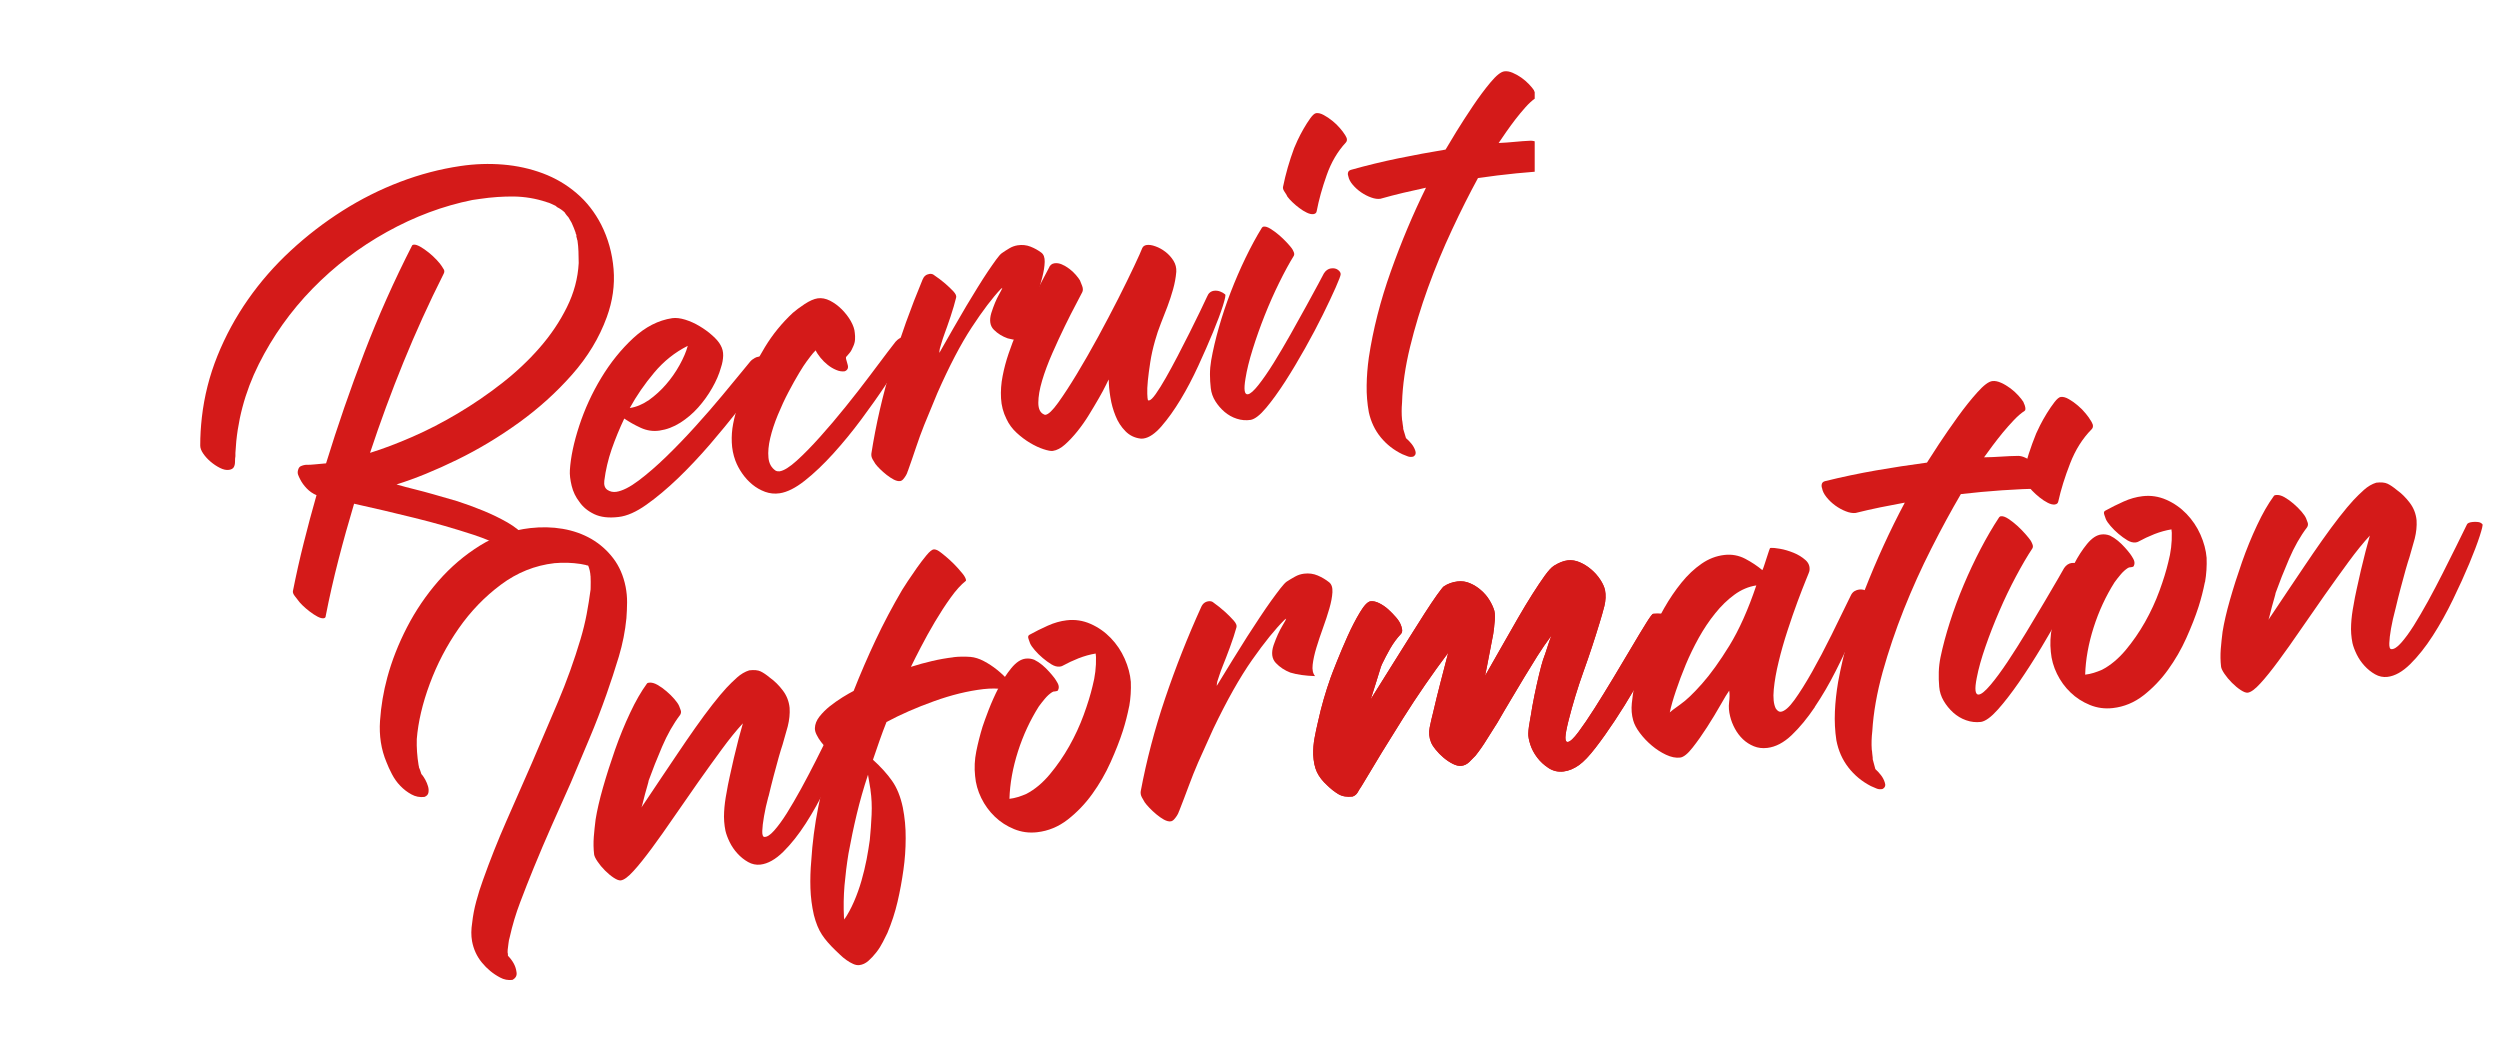 <svg width="562" height="234" viewBox="0 0 562 234" fill="none" xmlns="http://www.w3.org/2000/svg">
<path d="M132.744 129.501C132.7 128.684 132.529 127.904 132.232 127.162C132.109 127.116 132.013 127.086 131.943 127.098C131.874 127.095 131.819 127.094 131.751 127.023L130.511 126.778C128.593 126.485 126.64 126.426 124.638 126.6C120.256 127.105 116.242 128.713 112.597 131.439C108.952 134.151 105.789 137.432 103.108 141.28C100.427 145.128 98.264 149.269 96.619 153.701C94.974 158.134 94.003 162.283 93.693 166.134C93.635 168.055 93.77 170.01 94.098 172.012C94.162 172.194 94.185 172.347 94.181 172.485C94.246 172.611 94.285 172.709 94.31 172.807C94.334 172.905 94.387 173.003 94.439 173.129L94.705 173.953C94.77 174.08 94.864 174.193 94.985 174.308C95.172 174.549 95.384 174.887 95.633 175.337C95.87 175.787 96.077 176.264 96.215 176.752C96.366 177.241 96.393 177.726 96.31 178.18C96.227 178.634 95.926 178.957 95.408 179.149C94.378 179.27 93.399 179.088 92.486 178.577C91.572 178.079 90.745 177.445 89.993 176.661C89.239 175.891 88.615 175.001 88.104 174.017C87.593 173.019 87.176 172.135 86.881 171.338C85.678 168.479 85.203 165.38 85.429 162.038C85.655 158.697 86.21 155.449 87.068 152.279C88.082 148.532 89.555 144.772 91.499 140.999C93.442 137.239 95.792 133.782 98.55 130.614C101.307 127.46 104.423 124.8 107.885 122.65C111.347 120.499 115.115 119.188 119.178 118.716C121.696 118.432 124.121 118.477 126.493 118.881C128.852 119.284 130.992 120.041 132.927 121.15C134.848 122.274 136.496 123.721 137.856 125.505C139.216 127.289 140.15 129.434 140.643 131.926C140.858 133.053 140.976 134.205 140.968 135.38C140.961 136.556 140.91 137.758 140.818 138.987C140.536 141.884 139.964 144.758 139.116 147.596C138.254 150.434 137.337 153.256 136.352 156.049C135.154 159.444 133.875 162.781 132.487 166.059L128.335 175.909C126.893 179.131 125.465 182.353 124.052 185.534C122.638 188.728 121.28 191.925 119.963 195.136C118.93 197.678 117.91 200.235 116.945 202.807C115.966 205.378 115.18 207.997 114.587 210.677C114.448 211.143 114.351 211.596 114.309 212.052C114.268 212.507 114.198 212.989 114.127 213.513L114.109 214.093C114.173 214.275 114.193 214.525 114.183 214.856C115.299 215.997 115.942 217.206 116.099 218.456C116.268 219.264 115.959 219.877 115.184 220.282C114.224 220.392 113.286 220.225 112.414 219.742C110.831 218.906 109.478 217.786 108.328 216.381C107.178 214.977 106.45 213.378 106.116 211.569C105.891 210.317 105.904 208.948 106.144 207.447C106.317 205.834 106.629 204.225 107.066 202.605C107.503 200.986 107.994 199.424 108.553 197.891C110.159 193.374 111.915 188.944 113.82 184.616C115.712 180.287 117.631 175.932 119.552 171.563C121.549 166.933 123.519 162.316 125.459 157.726C127.4 153.136 129.08 148.455 130.5 143.697C131.07 141.778 131.529 139.91 131.875 138.094C132.221 136.265 132.513 134.42 132.763 132.546L132.775 132.159C132.802 131.26 132.801 130.375 132.758 129.488L132.744 129.501Z" fill="#D41A19"/>
<path d="M172.744 179.034C172.306 180.681 171.97 182.165 171.749 183.5C171.515 184.835 171.385 185.938 171.359 186.795C171.333 187.652 171.485 188.113 171.804 188.137C172.384 188.196 173.119 187.734 174.009 186.737C174.898 185.74 175.853 184.441 176.872 182.825C177.877 181.209 178.944 179.387 180.074 177.332C181.189 175.291 182.277 173.221 183.339 171.122C184.4 169.023 185.404 167.006 186.363 165.084C187.323 163.149 188.136 161.485 188.83 160.068C188.963 159.795 189.384 159.614 190.094 159.538C190.483 159.495 190.885 159.493 191.3 159.547C191.714 159.601 192.042 159.763 192.297 160.048C192.418 160.162 192.225 161.042 191.69 162.7C191.154 164.357 190.371 166.423 189.34 168.896C188.309 171.369 187.076 174.071 185.672 176.975C184.267 179.88 182.757 182.588 181.143 185.098C179.528 187.609 177.842 189.73 176.084 191.476C174.326 193.207 172.62 194.166 170.936 194.364C169.976 194.473 169.04 194.279 168.167 193.782C167.281 193.285 166.483 192.639 165.771 191.856C165.06 191.074 164.476 190.226 164.019 189.285C163.562 188.345 163.255 187.505 163.083 186.767C162.805 185.403 162.695 183.988 162.78 182.552C162.851 181.115 163.048 179.641 163.344 178.128C163.498 177.15 163.727 175.981 164.032 174.607C164.323 173.232 164.643 171.831 164.978 170.388C165.312 168.945 165.66 167.531 166.02 166.158C166.381 164.772 166.708 163.592 167.001 162.605C165.539 164.179 163.941 166.151 162.206 168.52C160.471 170.888 158.691 173.353 156.88 175.927C155.07 178.501 153.273 181.075 151.489 183.678C149.705 186.28 148.054 188.624 146.508 190.708C144.961 192.792 143.606 194.508 142.402 195.813C141.212 197.133 140.262 197.824 139.552 197.913C139.163 197.957 138.642 197.761 137.976 197.326C137.309 196.891 136.66 196.346 136.001 195.689C135.341 195.033 134.793 194.366 134.329 193.674C133.864 192.996 133.617 192.463 133.559 192.088C133.404 190.769 133.389 189.44 133.484 188.129C133.593 186.804 133.729 185.507 133.893 184.212C134.217 182.202 134.761 179.811 135.552 177.04C136.342 174.269 137.245 171.447 138.262 168.544C139.278 165.656 140.401 162.895 141.645 160.262C142.875 157.629 144.133 155.454 145.406 153.707C145.479 153.571 145.634 153.493 145.899 153.459C146.483 153.394 147.116 153.565 147.811 153.96C148.506 154.354 149.184 154.845 149.833 155.404C150.495 155.964 151.088 156.549 151.61 157.16C152.132 157.77 152.491 158.279 152.672 158.713C152.788 159.021 152.903 159.343 153.031 159.679C153.146 160.014 153.108 160.359 152.903 160.699C151.359 162.728 150.011 165.122 148.833 167.867C147.654 170.626 146.649 173.155 145.816 175.482C145.813 175.607 145.718 175.977 145.548 176.567C145.364 177.156 145.192 177.801 145.004 178.501C144.817 179.187 144.659 179.833 144.516 180.423C144.374 181.014 144.266 181.384 144.192 181.521C144.395 181.236 144.874 180.517 145.658 179.337C146.428 178.171 147.387 176.733 148.533 175.038C149.68 173.344 150.914 171.499 152.264 169.492C153.614 167.486 154.948 165.534 156.295 163.624C157.642 161.713 158.928 159.968 160.154 158.4C161.394 156.818 162.444 155.563 163.304 154.635C164.035 153.854 164.821 153.076 165.69 152.3C166.545 151.537 167.462 150.997 168.428 150.694C169.527 150.561 170.37 150.642 170.972 150.923C171.573 151.204 172.28 151.682 173.091 152.357C174.164 153.123 175.119 154.078 175.986 155.225C176.852 156.372 177.354 157.66 177.504 159.117C177.589 160.448 177.45 161.827 177.087 163.283L175.908 167.439C175.696 168.041 175.418 168.974 175.047 170.263C174.689 171.553 174.314 172.953 173.908 174.462C173.516 175.972 173.122 177.524 172.756 179.09L172.744 179.034Z" fill="#D41A19"/>
<path d="M214.309 147.735C214.949 147.658 215.602 147.622 216.24 147.614C216.878 147.605 217.529 147.625 218.165 147.672C219.119 147.756 220.122 148.063 221.173 148.62C222.21 149.163 223.202 149.816 224.15 150.578C225.084 151.325 225.933 152.14 226.683 153.006C227.433 153.873 228.018 154.707 228.438 155.48C228.556 155.719 228.633 155.915 228.656 156.082C228.679 156.235 228.536 156.369 228.214 156.47C227.898 156.377 227.488 156.171 226.985 155.851L226.143 155.273C226.02 155.227 225.938 155.17 225.912 155.113C225.886 155.057 225.805 155 225.681 154.954C224.274 154.732 222.735 154.727 221.066 154.912C217.588 155.319 213.887 156.217 209.962 157.634C206.038 159.038 202.469 160.604 199.284 162.307C198.729 163.715 198.201 165.11 197.716 166.507C197.23 167.903 196.729 169.327 196.242 170.792C197.996 172.381 199.418 173.946 200.522 175.515C201.625 177.07 202.438 179.073 202.948 181.496C203.393 183.736 203.614 186.054 203.597 188.446C203.594 190.84 203.426 193.201 203.092 195.542C202.756 197.94 202.324 200.334 201.766 202.724C201.209 205.115 200.445 207.444 199.489 209.725L198.471 211.756C198.058 212.574 197.578 213.348 197.001 214.077C196.438 214.807 195.836 215.453 195.21 216.002C194.583 216.55 193.922 216.862 193.213 216.951C192.767 217.007 192.285 216.923 191.779 216.687C191.272 216.464 190.768 216.172 190.266 215.811C189.764 215.45 189.304 215.076 188.9 214.677C188.496 214.277 188.132 213.934 187.822 213.648C186.515 212.391 185.483 211.212 184.755 210.083C184.013 208.954 183.419 207.497 182.96 205.698C182.507 203.706 182.249 201.693 182.185 199.671C182.122 197.635 182.184 195.589 182.371 193.534C182.618 189.487 183.141 185.463 183.942 181.448C184.742 177.432 185.737 173.408 186.954 169.378C186.644 169.092 186.267 168.72 185.837 168.265C185.407 167.809 184.978 167.312 184.578 166.788C184.178 166.264 183.834 165.728 183.573 165.18C183.298 164.633 183.174 164.145 183.188 163.688C183.215 162.79 183.56 161.929 184.224 161.077C184.887 160.239 185.673 159.461 186.554 158.754C187.448 158.048 188.397 157.385 189.401 156.751C190.418 156.131 191.25 155.645 191.898 155.318C193.429 151.449 195.083 147.611 196.861 143.847C198.638 140.068 200.623 136.337 202.786 132.639C202.99 132.3 203.412 131.648 204.052 130.671C204.691 129.708 205.373 128.705 206.111 127.662C206.85 126.619 207.571 125.673 208.262 124.836C208.967 123.985 209.507 123.545 209.897 123.501C210.286 123.458 210.806 123.681 211.47 124.185C212.135 124.69 212.797 125.249 213.486 125.865C214.174 126.494 214.792 127.122 215.356 127.747C215.919 128.387 216.28 128.827 216.467 129.054C216.654 129.295 216.8 129.52 216.931 129.76C217.166 130.237 217.227 130.529 217.1 130.595C216.049 131.421 214.916 132.659 213.715 134.339C212.514 136.004 211.336 137.823 210.182 139.766C209.028 141.71 207.987 143.601 207.03 145.44C206.074 147.279 205.322 148.764 204.774 149.91C206.328 149.417 207.922 148.967 209.527 148.601C211.147 148.221 212.75 147.937 214.364 147.751L214.309 147.735ZM195.692 177.527C195.584 176.971 195.49 176.401 195.41 175.845C195.33 175.275 195.236 174.719 195.128 174.162C194.137 177.148 193.299 180.098 192.601 183.01C191.903 185.921 191.287 188.891 190.739 191.877C190.347 194.286 190.054 196.671 189.843 199.058C189.646 201.445 189.602 203.838 189.723 206.248C189.721 206.318 189.733 206.373 189.759 206.429C189.785 206.486 189.796 206.583 189.792 206.707C190.604 205.528 191.324 204.18 191.98 202.678C192.635 201.162 193.195 199.602 193.66 197.983C194.125 196.365 194.506 194.758 194.818 193.162C195.116 191.566 195.353 190.121 195.531 188.826C195.712 186.963 195.853 185.058 195.938 183.138C196.024 181.217 195.942 179.347 195.678 177.527L195.692 177.527Z" fill="#D41A19"/>
<path d="M253.837 158.764C253.461 160.662 252.989 162.502 252.422 164.283C251.718 166.476 250.788 168.827 249.658 171.353C248.528 173.878 247.154 176.244 245.547 178.478C243.941 180.712 242.095 182.621 240.036 184.233C237.963 185.845 235.675 186.799 233.157 187.083C231.348 187.291 229.622 187.059 227.979 186.387C226.335 185.715 224.88 184.786 223.641 183.586C222.387 182.386 221.376 181 220.592 179.399C219.809 177.798 219.345 176.152 219.203 174.446C219.008 172.614 219.092 170.776 219.466 168.92C219.841 167.063 220.314 165.196 220.882 163.345C221.158 162.482 221.625 161.237 222.243 159.596C222.875 157.968 223.604 156.316 224.458 154.654C225.313 152.992 226.272 151.513 227.338 150.203C228.403 148.907 229.478 148.179 230.577 148.06C231.217 147.982 231.866 148.071 232.497 148.311C233.125 148.621 233.723 149.012 234.291 149.486C234.859 149.96 235.371 150.459 235.84 150.986C236.31 151.512 236.698 151.966 237.005 152.377C237.191 152.617 237.416 152.97 237.693 153.449C237.97 153.927 238.068 154.359 237.986 154.758C237.907 155.088 237.804 155.278 237.678 155.316C237.552 155.368 237.357 155.403 237.092 155.437L236.8 155.469C236.8 155.469 236.689 155.494 236.66 155.534C236.631 155.575 236.575 155.587 236.519 155.599C235.925 155.983 235.383 156.478 234.88 157.085C234.377 157.679 233.929 158.26 233.524 158.815C231.573 161.911 230.002 165.281 228.838 168.926C227.675 172.571 227.027 176.121 226.923 179.576C227.563 179.499 228.218 179.366 228.862 179.164C229.506 178.962 230.123 178.732 230.713 178.473C232.6 177.492 234.364 176.024 235.989 174.081C237.614 172.137 239.078 170.023 240.367 167.738C241.656 165.453 242.739 163.106 243.616 160.711C244.492 158.316 245.153 156.164 245.599 154.268C246.177 152.1 246.437 149.908 246.38 147.679L246.306 146.916C245.01 147.126 243.737 147.488 242.475 147.976C241.212 148.478 239.989 149.049 238.819 149.692C238.691 149.771 238.496 149.821 238.231 149.854C237.647 149.919 237.028 149.749 236.375 149.355C235.708 148.948 235.057 148.472 234.394 147.912C233.732 147.352 233.139 146.767 232.617 146.157C232.095 145.546 231.736 145.037 231.555 144.603C231.557 144.548 231.455 144.254 231.248 143.736C231.042 143.218 231.094 142.873 231.418 142.703C232.729 141.982 234.095 141.29 235.528 140.655C236.962 140.007 238.388 139.607 239.807 139.442C241.672 139.222 243.466 139.497 245.176 140.255C246.886 141.012 248.393 142.067 249.697 143.421C251.001 144.775 252.049 146.328 252.828 148.081C253.607 149.848 254.067 151.577 254.21 153.283C254.279 155.125 254.168 156.962 253.85 158.779L253.837 158.764Z" fill="#D41A19"/>
<path d="M256.434 177.88C257.74 170.905 259.572 163.932 261.932 156.961C264.291 149.99 266.978 143.182 270.008 136.508C270.351 135.702 270.905 135.262 271.684 135.161C272.074 135.117 272.391 135.182 272.635 135.342C273.708 136.108 274.641 136.869 275.451 137.599C276.139 138.228 276.758 138.856 277.321 139.482C277.884 140.121 278.09 140.639 277.954 141.036C277.595 142.354 277.092 143.86 276.472 145.557C275.839 147.254 275.327 148.608 274.908 149.619C274.563 150.494 274.292 151.205 274.122 151.767C273.939 152.329 273.786 152.809 273.649 153.206C273.568 153.591 273.53 153.922 273.523 154.184C276.017 150.068 278.32 146.36 280.402 143.061C281.347 141.609 282.277 140.198 283.178 138.814C284.093 137.431 284.949 136.184 285.745 135.073C286.555 133.963 287.249 133.016 287.854 132.246C288.46 131.475 288.919 130.977 289.244 130.752C289.838 130.369 290.46 129.986 291.108 129.632C291.757 129.264 292.443 129.05 293.153 128.961C294.252 128.828 295.273 128.969 296.218 129.371C297.162 129.773 298.02 130.283 298.779 130.887C299.347 131.333 299.588 132.088 299.529 133.138C299.469 134.201 299.238 135.425 298.836 136.811C298.433 138.196 297.96 139.648 297.4 141.181C296.841 142.713 296.353 144.193 295.922 145.605C295.491 147.031 295.217 148.295 295.086 149.426C294.955 150.556 295.137 151.419 295.632 151.988C293.458 151.922 291.594 151.658 290.069 151.197C288.795 150.702 287.707 149.991 286.807 149.037C285.907 148.083 285.739 146.75 286.304 145.038C286.94 143.245 287.594 141.798 288.265 140.697C288.936 139.597 289.216 139.052 289.09 139.076L288.99 139.184C288.99 139.184 288.864 139.235 288.792 139.302C286.677 141.397 284.243 144.408 281.491 148.324C278.739 152.239 275.824 157.408 272.746 163.832L269.343 171.393C268.583 173.141 267.878 174.919 267.214 176.711C266.55 178.503 265.842 180.377 265.076 182.319C265.078 182.25 265.047 182.346 264.972 182.565C264.895 182.798 264.762 183.07 264.559 183.382C264.355 183.694 264.139 183.978 263.91 184.22C263.68 184.463 263.426 184.607 263.176 184.641C262.731 184.697 262.222 184.557 261.649 184.249C261.076 183.927 260.52 183.537 259.952 183.063C259.384 182.59 258.871 182.104 258.401 181.619C257.93 181.135 257.583 180.709 257.33 180.356C257.145 180.06 256.934 179.68 256.685 179.229C256.449 178.78 256.365 178.32 256.435 177.866L256.434 177.88Z" fill="#D41A19"/>
<path d="M344.073 161.17C344.314 159.614 344.598 158.004 344.94 156.34C345.281 154.676 345.634 153.082 345.998 151.585C346.363 150.074 346.659 148.99 346.873 148.332C347.22 147.402 347.539 146.485 347.815 145.594C348.091 144.703 348.41 143.786 348.771 142.856C347.63 144.385 346.571 145.93 345.595 147.478C344.62 149.025 343.658 150.587 342.709 152.164C341.701 153.876 340.679 155.575 339.672 157.246C338.664 158.931 337.642 160.658 336.632 162.426C335.818 163.674 335.031 164.923 334.258 166.186C333.485 167.463 332.63 168.683 331.693 169.872C331.292 170.303 330.834 170.773 330.306 171.283C329.778 171.793 329.187 172.079 328.547 172.157C327.962 172.222 327.315 172.078 326.591 171.71C325.868 171.343 325.175 170.879 324.512 170.319C323.85 169.76 323.258 169.161 322.737 168.509C322.215 167.87 321.858 167.306 321.679 166.817C321.266 165.78 321.16 164.698 321.389 163.543C321.618 162.401 321.874 161.275 322.171 160.149C322.682 157.923 323.235 155.685 323.815 153.447L325.557 146.735C321.945 151.551 318.553 156.471 315.393 161.494C312.219 166.517 309.112 171.598 306.074 176.722C305.74 177.21 305.449 177.671 305.214 178.107C304.979 178.543 304.595 178.863 304.077 179.055C302.783 179.21 301.721 179.025 300.863 178.515C300.018 178.006 299.178 177.358 298.371 176.559C297.304 175.599 296.544 174.608 296.048 173.569C295.566 172.545 295.287 171.236 295.21 169.643C295.179 168.369 295.287 167.113 295.518 165.875C295.75 164.637 296.009 163.399 296.31 162.15C296.68 160.445 297.105 158.784 297.569 157.179C298.034 155.561 298.554 153.958 299.114 152.37C299.327 151.767 299.793 150.55 300.528 148.719C301.262 146.887 302.069 144.974 302.961 142.981C303.852 141.002 304.78 139.218 305.728 137.641C306.677 136.065 307.464 135.245 308.118 135.168C308.703 135.103 309.35 135.247 310.074 135.614C310.797 135.982 311.476 136.445 312.097 137.004C312.718 137.576 313.296 138.16 313.819 138.771C314.341 139.382 314.699 139.932 314.878 140.422C314.995 140.66 315.096 141.009 315.18 141.441C315.264 141.872 315.17 142.243 314.911 142.526C313.98 143.521 313.185 144.618 312.497 145.815C311.823 147.012 311.205 148.183 310.658 149.329C310.525 149.601 310.343 150.122 310.126 150.876C309.909 151.63 309.663 152.439 309.373 153.302C309.084 154.165 308.838 154.96 308.622 155.687C308.406 156.413 308.224 156.947 308.089 157.275C308.496 156.651 309.151 155.606 310.056 154.125C310.96 152.644 311.994 151.001 313.144 149.182C314.294 147.363 315.489 145.448 316.741 143.452C317.994 141.457 319.144 139.624 320.235 137.927C321.312 136.244 322.255 134.847 323.052 133.723C323.862 132.613 324.352 131.978 324.551 131.832C325.47 131.223 326.508 130.839 327.662 130.708C328.622 130.599 329.547 130.723 330.437 131.11C331.327 131.483 332.143 131.992 332.9 132.651C333.657 133.296 334.286 134.035 334.802 134.866C335.317 135.698 335.695 136.512 335.934 137.322C336.105 138.074 336.103 139.056 335.941 140.283C335.93 140.67 335.838 141.414 335.68 142.516C335.452 143.63 335.222 144.813 334.99 146.092C334.757 147.358 334.527 148.555 334.299 149.669C334.072 150.782 333.925 151.525 333.843 151.924C334.181 151.311 334.737 150.318 335.527 148.959C336.303 147.598 337.182 146.048 338.177 144.307C339.158 142.566 340.197 140.757 341.28 138.88C342.362 137.004 343.428 135.237 344.476 133.581C345.524 131.925 346.467 130.528 347.292 129.377C348.131 128.227 348.805 127.5 349.327 127.184C350.444 126.484 351.482 126.073 352.442 125.963C353.346 125.866 354.256 126.018 355.173 126.419C356.09 126.821 356.947 127.358 357.731 128.032C358.515 128.706 359.185 129.46 359.728 130.292C360.286 131.125 360.636 131.911 360.808 132.649C361.023 133.776 360.973 134.978 360.658 136.255C360.328 137.532 359.986 138.739 359.634 139.863C358.494 143.633 357.273 147.332 355.972 150.945C354.67 154.572 353.547 158.26 352.602 161.994C352.161 163.766 351.929 165.018 351.907 165.75C351.884 166.483 352.068 166.834 352.457 166.791C352.972 166.737 353.771 165.987 354.84 164.552C355.909 163.118 357.114 161.342 358.467 159.211C359.821 157.08 361.235 154.784 362.724 152.311C364.213 149.838 365.585 147.555 366.827 145.434C368.084 143.314 369.135 141.547 370.023 140.135C370.898 138.723 371.432 138.006 371.627 137.984C372.975 137.886 373.915 137.97 374.462 138.235C374.995 138.487 375.332 138.801 375.445 139.178C375.559 139.541 375.548 139.915 375.412 140.284C375.276 140.653 375.2 140.873 375.198 140.928C375.125 141.064 374.742 141.813 374.022 143.175C373.301 144.537 372.376 146.238 371.219 148.279C370.063 150.319 368.775 152.563 367.357 154.997C365.938 157.43 364.481 159.766 363 162.004C361.518 164.242 360.084 166.274 358.671 168.099C357.271 169.924 356.039 171.215 354.991 171.972C353.815 172.809 352.635 173.299 351.481 173.43C350.256 173.573 349.141 173.318 348.135 172.665C347.129 172.012 346.265 171.225 345.558 170.29C344.852 169.356 344.327 168.372 344.011 167.366C343.681 166.346 343.54 165.526 343.559 164.89C343.584 164.06 343.746 162.834 344.058 161.197L344.073 161.17Z" fill="#D41A19"/>
<path d="M344.073 161.17C344.314 159.614 344.598 158.004 344.94 156.34C345.281 154.676 345.634 153.082 345.998 151.585C346.363 150.074 346.659 148.99 346.873 148.332C347.22 147.402 347.539 146.485 347.815 145.594C348.091 144.703 348.41 143.786 348.771 142.856C347.63 144.385 346.571 145.93 345.595 147.478C344.62 149.025 343.658 150.587 342.709 152.164C341.701 153.876 340.679 155.575 339.672 157.246C338.664 158.931 337.642 160.658 336.632 162.426C335.818 163.674 335.031 164.923 334.258 166.186C333.485 167.463 332.63 168.683 331.693 169.872C331.292 170.303 330.834 170.773 330.306 171.283C329.778 171.793 329.187 172.079 328.547 172.157C327.962 172.222 327.315 172.078 326.591 171.71C325.868 171.343 325.175 170.879 324.512 170.319C323.85 169.76 323.258 169.161 322.737 168.509C322.215 167.87 321.858 167.306 321.679 166.817C321.266 165.78 321.16 164.698 321.389 163.543C321.618 162.401 321.874 161.275 322.171 160.149C322.682 157.923 323.235 155.685 323.815 153.447L325.557 146.735C321.945 151.551 318.553 156.471 315.393 161.494C312.219 166.517 309.112 171.598 306.074 176.722C305.74 177.21 305.449 177.671 305.214 178.107C304.979 178.543 304.595 178.863 304.077 179.055C302.783 179.21 301.721 179.025 300.863 178.515C300.018 178.006 299.178 177.358 298.371 176.559C297.304 175.599 296.544 174.608 296.048 173.569C295.566 172.545 295.287 171.236 295.21 169.643C295.179 168.369 295.287 167.113 295.518 165.875C295.75 164.637 296.009 163.399 296.31 162.15C296.68 160.445 297.105 158.784 297.569 157.179C298.034 155.561 298.554 153.958 299.114 152.37C299.327 151.767 299.793 150.55 300.528 148.719C301.262 146.887 302.069 144.974 302.961 142.981C303.852 141.002 304.78 139.218 305.728 137.641C306.677 136.065 307.464 135.245 308.118 135.168C308.703 135.103 309.35 135.247 310.074 135.614C310.797 135.982 311.476 136.445 312.097 137.004C312.718 137.576 313.296 138.16 313.819 138.771C314.341 139.382 314.699 139.932 314.878 140.422C314.995 140.66 315.096 141.009 315.18 141.441C315.264 141.872 315.17 142.243 314.911 142.526C313.98 143.521 313.185 144.618 312.497 145.815C311.823 147.012 311.205 148.183 310.658 149.329C310.525 149.601 310.343 150.122 310.126 150.876C309.909 151.63 309.663 152.439 309.373 153.302C309.084 154.165 308.838 154.96 308.622 155.687C308.406 156.413 308.224 156.947 308.089 157.275C308.496 156.651 309.151 155.606 310.056 154.125C310.96 152.644 311.994 151.001 313.144 149.182C314.294 147.363 315.489 145.448 316.741 143.452C317.994 141.457 319.144 139.624 320.235 137.927C321.312 136.244 322.255 134.847 323.052 133.723C323.862 132.613 324.352 131.978 324.551 131.832C325.47 131.223 326.508 130.839 327.662 130.708C328.622 130.599 329.547 130.723 330.437 131.11C331.327 131.483 332.143 131.992 332.9 132.651C333.657 133.296 334.286 134.035 334.802 134.866C335.317 135.698 335.695 136.512 335.934 137.322C336.105 138.074 336.103 139.056 335.941 140.283C335.93 140.67 335.838 141.414 335.68 142.516C335.452 143.63 335.222 144.813 334.99 146.092C334.757 147.358 334.527 148.555 334.299 149.669C334.072 150.782 333.925 151.525 333.843 151.924C334.181 151.311 334.737 150.318 335.527 148.959C336.303 147.598 337.182 146.048 338.177 144.307C339.158 142.566 340.197 140.757 341.28 138.88C342.362 137.004 343.428 135.237 344.476 133.581C345.524 131.925 346.467 130.528 347.292 129.377C348.131 128.227 348.805 127.5 349.327 127.184C350.444 126.484 351.482 126.073 352.442 125.963C353.346 125.866 354.256 126.018 355.173 126.419C356.09 126.821 356.947 127.358 357.731 128.032C358.515 128.706 359.185 129.46 359.728 130.292C360.286 131.125 360.636 131.911 360.808 132.649C361.023 133.776 360.973 134.978 360.658 136.255C360.328 137.532 359.986 138.739 359.634 139.863C358.494 143.633 357.273 147.332 355.972 150.945C354.67 154.572 353.547 158.26 352.602 161.994C352.161 163.766 351.929 165.018 351.907 165.75C351.884 166.483 352.068 166.834 352.457 166.791C352.972 166.737 353.771 165.987 354.84 164.552C355.909 163.118 357.114 161.342 358.467 159.211C359.821 157.08 361.235 154.784 362.724 152.311C364.213 149.838 365.585 147.555 366.827 145.434C368.084 143.314 369.135 141.547 370.023 140.135C370.898 138.723 371.432 138.006 371.627 137.984C372.975 137.886 373.915 137.97 374.462 138.235C374.995 138.487 375.332 138.801 375.445 139.178C375.559 139.541 375.548 139.915 375.412 140.284C375.276 140.653 375.2 140.873 375.198 140.928C375.125 141.064 374.742 141.813 374.022 143.175C373.301 144.537 372.376 146.238 371.219 148.279C370.063 150.319 368.775 152.563 367.357 154.997C365.938 157.43 364.481 159.766 363 162.004C361.518 164.242 360.084 166.274 358.671 168.099C357.271 169.924 356.039 171.215 354.991 171.972C353.815 172.809 352.635 173.299 351.481 173.43C350.256 173.573 349.141 173.318 348.135 172.665C347.129 172.012 346.265 171.225 345.558 170.29C344.852 169.356 344.327 168.372 344.011 167.366C343.681 166.346 343.54 165.526 343.559 164.89C343.584 164.06 343.746 162.834 344.058 161.197L344.073 161.17Z" fill="#D41A19"/>
<path d="M407.968 158.961C406.285 161.456 404.558 163.549 402.774 165.252C400.989 166.955 399.158 167.91 397.294 168.13C396.194 168.263 395.186 168.136 394.269 167.762C393.351 167.389 392.535 166.866 391.807 166.18C391.093 165.494 390.493 164.701 390.007 163.801C389.521 162.901 389.161 161.991 388.939 161.057C388.654 159.942 388.575 158.888 388.702 157.882C388.83 156.876 388.842 156.005 388.726 155.254C388.321 155.809 387.664 156.896 386.756 158.501C385.848 160.106 384.842 161.75 383.766 163.433C382.689 165.116 381.602 166.66 380.492 168.066C379.396 169.472 378.459 170.218 377.68 170.305C376.72 170.415 375.659 170.203 374.524 169.67C373.389 169.138 372.315 168.442 371.315 167.595C370.315 166.749 369.427 165.823 368.654 164.789C367.881 163.77 367.383 162.814 367.146 161.949C366.795 160.707 366.695 159.431 366.832 158.107C366.969 156.783 367.147 155.474 367.381 154.167C367.673 152.737 368.126 151.049 368.739 149.131C369.337 147.212 370.092 145.187 370.989 143.028C371.885 140.883 372.933 138.77 374.119 136.689C375.305 134.608 376.596 132.71 377.993 130.982C379.39 129.253 380.888 127.846 382.502 126.732C384.103 125.618 385.814 124.964 387.622 124.756C389.292 124.557 390.864 124.854 392.311 125.603C393.757 126.366 395.048 127.221 396.184 128.169C396.317 127.896 396.482 127.486 396.652 126.924C396.821 126.362 397.004 125.814 397.187 125.28C397.369 124.746 397.522 124.266 397.66 123.842C397.797 123.417 397.901 123.185 397.971 123.187L398.165 123.165C398.485 123.133 399.149 123.195 400.128 123.363C401.121 123.531 402.138 123.838 403.179 124.257C404.22 124.676 405.118 125.229 405.874 125.902C406.63 126.575 406.924 127.414 406.756 128.377C406.754 128.446 406.498 129.117 405.975 130.374C405.451 131.644 404.834 133.258 404.096 135.228C403.357 137.198 402.612 139.376 401.833 141.759C401.054 144.143 400.387 146.475 399.848 148.728C399.294 150.994 398.926 153.072 398.744 154.975C398.562 156.879 398.713 158.309 399.197 159.278C399.569 159.815 399.95 160.048 400.325 160.004C401.16 159.904 402.185 159.022 403.386 157.357C404.587 155.691 405.912 153.587 407.333 151.07C408.754 148.554 410.224 145.762 411.73 142.722C413.236 139.682 414.67 136.737 416.045 133.901C416.253 133.437 416.54 133.1 416.893 132.889C417.246 132.692 417.596 132.564 417.916 132.532C418.556 132.455 419.121 132.569 419.598 132.86C420.074 133.151 420.231 133.474 420.096 133.802C420.02 134.007 419.659 134.965 418.996 136.702C418.334 138.439 417.467 140.529 416.395 142.974C415.322 145.431 414.078 148.078 412.634 150.912C411.203 153.76 409.639 156.425 407.97 158.906L407.968 158.961ZM377.75 158.34C379.067 157.425 380.68 155.883 382.603 153.713C384.526 151.544 386.596 148.673 388.783 145.115C390.97 141.542 392.991 137.038 394.819 131.6C393.078 131.866 391.435 132.563 389.89 133.693C388.344 134.822 386.902 136.217 385.577 137.879C384.237 139.527 383.018 141.357 381.889 143.371C380.775 145.385 379.799 147.389 378.962 149.398C378.125 151.406 377.401 153.363 376.762 155.253C376.122 157.143 375.657 158.775 375.366 160.15C375.567 159.934 376.347 159.335 377.736 158.353L377.75 158.34Z" fill="#D41A19"/>
<path d="M459.618 106.411C459.858 106.709 460.124 107.077 460.402 107.514C460.68 107.965 460.75 108.41 460.597 108.876C460.512 109.399 460.156 109.692 459.516 109.77L459.127 109.814C453.092 109.936 446.979 110.36 440.802 111.073C438.639 114.771 436.422 118.841 434.182 123.269C431.926 127.711 429.861 132.284 427.986 136.987C426.111 141.703 424.527 146.401 423.222 151.065C421.93 155.744 421.145 160.175 420.894 164.346C420.726 165.766 420.685 167.148 420.769 168.479C420.829 168.785 420.861 169.104 420.88 169.423C420.898 169.741 420.944 170.047 420.99 170.367L420.981 170.657C421.095 171.02 421.194 171.397 421.28 171.773C421.366 172.149 421.466 172.512 421.579 172.889C422.078 173.346 422.508 173.816 422.881 174.311C423.254 174.807 423.529 175.341 423.693 175.885C423.808 176.193 423.842 176.471 423.764 176.732C423.687 176.992 423.487 177.207 423.163 177.377L422.871 177.41C422.481 177.454 422.067 177.386 421.63 177.165C421.193 176.958 420.837 176.809 420.59 176.719C418.57 175.676 416.879 174.283 415.518 172.526C414.156 170.769 413.261 168.736 412.818 166.426C412.494 164.3 412.393 162.138 412.486 159.955C412.58 157.772 412.827 155.552 413.215 153.267C414.444 146.553 416.41 139.736 419.129 132.79C421.848 125.844 424.861 119.253 428.198 112.989C426.329 113.334 424.488 113.693 422.675 114.054C420.862 114.428 419.019 114.843 417.147 115.312C416.507 115.39 415.762 115.27 414.94 114.941C414.118 114.626 413.327 114.187 412.567 113.638C411.807 113.089 411.161 112.461 410.6 111.766C410.038 111.071 409.712 110.398 409.606 109.772C409.491 109.464 409.458 109.159 409.537 108.829C409.617 108.499 409.845 108.285 410.237 108.172C414.12 107.21 417.943 106.412 421.72 105.752C425.497 105.091 429.313 104.514 433.183 103.995L435.917 99.761C437.195 97.835 438.587 95.815 440.092 93.73C441.597 91.645 443.067 89.794 444.501 88.205C445.936 86.602 447.057 85.75 447.905 85.665C448.489 85.6 449.137 85.73 449.862 86.056C450.587 86.382 451.281 86.804 451.946 87.295C452.61 87.799 453.204 88.329 453.727 88.912C454.25 89.495 454.637 89.991 454.888 90.4C454.886 90.469 454.924 90.581 455.016 90.763C455.107 90.946 455.185 91.142 455.233 91.365C455.296 91.588 455.318 91.782 455.312 91.976C455.306 92.169 455.233 92.305 455.105 92.385C454.384 92.847 453.587 93.529 452.728 94.43C451.869 95.331 451.037 96.274 450.231 97.246C449.425 98.231 448.66 99.218 447.924 100.192C447.187 101.166 446.551 102.046 446.015 102.805C447.305 102.788 448.582 102.73 449.874 102.645C451.166 102.559 452.443 102.501 453.733 102.484C454.246 102.5 454.782 102.64 455.356 102.921C455.93 103.201 456.474 103.535 457.003 103.925C457.532 104.314 458.032 104.731 458.504 105.188C458.975 105.645 459.324 106.043 459.577 106.396L459.618 106.411Z" fill="#D41A19"/>
<path d="M465.748 126.56C466.388 126.483 466.939 126.61 467.372 126.941C467.806 127.273 468.031 127.625 468.019 128.012C468.01 128.33 467.576 129.382 466.718 131.169C465.86 132.955 464.769 135.095 463.447 137.573C462.124 140.051 460.616 142.703 458.923 145.502C457.23 148.315 455.543 150.934 453.876 153.36C452.194 155.786 450.607 157.841 449.115 159.511C447.623 161.182 446.361 162.112 445.329 162.289C444.175 162.42 443.055 162.303 441.972 161.911C440.888 161.532 439.935 160.95 439.085 160.191C438.248 159.432 437.526 158.553 436.946 157.567C436.365 156.581 436.023 155.519 435.932 154.382C435.84 153.314 435.804 152.22 435.838 151.086C435.872 149.953 436.002 148.85 436.23 147.736C436.749 145.248 437.452 142.627 438.34 139.845C439.228 137.063 440.255 134.286 441.434 131.499C442.613 128.712 443.873 126.025 445.241 123.41C446.609 120.795 447.998 118.415 449.407 116.286C449.537 116.138 449.664 116.058 449.803 116.049C450.248 115.993 450.81 116.19 451.477 116.625C452.143 117.06 452.793 117.578 453.454 118.165C454.115 118.766 454.721 119.379 455.27 120.005C455.833 120.644 456.234 121.14 456.473 121.493C456.593 121.663 456.737 121.944 456.878 122.308C457.034 122.673 457.038 122.991 456.891 123.263C455.744 124.986 454.516 127.093 453.193 129.571C451.871 132.049 450.614 134.654 449.45 137.372C448.273 140.089 447.236 142.756 446.325 145.385C445.414 148.013 444.761 150.332 444.381 152.354C443.859 154.967 444.001 156.23 444.85 156.131C445.434 156.066 446.301 155.345 447.466 153.969C448.63 152.593 449.903 150.861 451.282 148.799C452.662 146.724 454.074 144.498 455.533 142.093C456.992 139.688 458.32 137.473 459.533 135.407C460.746 133.355 461.783 131.587 462.632 130.119C463.48 128.65 463.934 127.848 464.008 127.711C464.472 127.02 465.066 126.637 465.776 126.547L465.748 126.56ZM469.987 94.508C470.107 94.678 470.264 94.987 470.445 95.407C470.557 95.84 470.491 96.197 470.219 96.48C468.159 98.562 466.543 101.128 465.37 104.164C464.183 107.199 463.293 110.064 462.699 112.744C462.617 113.143 462.361 113.356 461.902 113.412C461.457 113.467 460.92 113.327 460.32 113.018C459.719 112.709 459.121 112.318 458.525 111.843C457.929 111.369 457.376 110.868 456.879 110.355C456.381 109.842 456.006 109.401 455.767 109.048C455.652 108.741 455.428 108.36 455.123 107.881C454.819 107.401 454.706 107.01 454.771 106.68C455.138 105.1 455.572 103.564 456.062 102.029C456.552 100.508 457.111 98.975 457.74 97.431C457.875 97.103 458.171 96.49 458.613 95.604C459.055 94.731 459.568 93.82 460.137 92.896C460.705 91.973 461.285 91.132 461.848 90.402C462.411 89.672 462.894 89.272 463.284 89.228C463.798 89.175 464.404 89.331 465.098 89.74C465.793 90.134 466.472 90.625 467.12 91.184C467.783 91.744 468.375 92.343 468.896 92.995C469.417 93.633 469.776 94.142 469.96 94.493L469.987 94.508Z" fill="#D41A19"/>
<path d="M495.659 130.853C495.283 132.75 494.812 134.59 494.245 136.372C493.541 138.564 492.611 140.915 491.481 143.441C490.351 145.966 488.976 148.332 487.37 150.566C485.764 152.801 483.918 154.709 481.859 156.321C479.786 157.933 477.497 158.888 474.979 159.171C473.171 159.38 471.445 159.148 469.801 158.475C468.158 157.803 466.703 156.874 465.463 155.674C464.21 154.474 463.198 153.088 462.415 151.487C461.631 149.886 461.168 148.24 461.025 146.534C460.831 144.702 460.914 142.864 461.289 141.008C461.664 139.151 462.136 137.298 462.705 135.434C462.981 134.57 463.448 133.325 464.066 131.684C464.697 130.057 465.427 128.405 466.281 126.742C467.135 125.08 468.095 123.601 469.16 122.291C470.225 120.995 471.301 120.267 472.4 120.148C473.04 120.07 473.689 120.159 474.319 120.4C474.948 120.709 475.546 121.101 476.114 121.574C476.682 122.048 477.194 122.548 477.663 123.074C478.132 123.6 478.521 124.054 478.827 124.465C479.014 124.706 479.239 125.058 479.516 125.537C479.792 126.016 479.89 126.448 479.809 126.846C479.73 127.176 479.627 127.367 479.501 127.404C479.375 127.456 479.18 127.491 478.915 127.525L478.623 127.558C478.623 127.558 478.511 127.582 478.482 127.623C478.453 127.663 478.398 127.675 478.342 127.687C477.748 128.071 477.206 128.566 476.703 129.174C476.199 129.767 475.752 130.349 475.347 130.904C473.396 133.999 471.825 137.369 470.661 141.014C469.497 144.659 468.85 148.209 468.745 151.664C469.385 151.587 470.041 151.455 470.685 151.253C471.329 151.051 471.946 150.82 472.536 150.561C474.423 149.581 476.186 148.112 477.826 146.169C479.451 144.226 480.915 142.112 482.204 139.827C483.493 137.541 484.576 135.194 485.452 132.8C486.329 130.405 486.99 128.253 487.435 126.357C488.013 124.189 488.274 121.983 488.216 119.768L488.142 119.004C486.847 119.214 485.574 119.577 484.311 120.065C483.049 120.566 481.825 121.138 480.655 121.781C480.528 121.86 480.332 121.909 480.068 121.943C479.484 122.008 478.865 121.837 478.211 121.444C477.544 121.036 476.893 120.56 476.231 120.001C475.568 119.441 474.976 118.856 474.454 118.245C473.931 117.635 473.572 117.126 473.391 116.691C473.393 116.636 473.291 116.343 473.085 115.824C472.879 115.306 472.931 114.962 473.254 114.806C474.565 114.084 475.931 113.392 477.364 112.758C478.798 112.109 480.224 111.71 481.643 111.545C483.508 111.324 485.302 111.6 487.012 112.357C488.722 113.114 490.229 114.17 491.533 115.523C492.837 116.877 493.885 118.431 494.664 120.183C495.443 121.95 495.904 123.68 496.046 125.386C496.115 127.228 496.004 129.064 495.686 130.881L495.659 130.853Z" fill="#D41A19"/>
<path d="M538.513 136.822C538.075 138.469 537.739 139.953 537.504 141.288C537.27 142.623 537.14 143.726 537.114 144.583C537.088 145.44 537.227 145.901 537.559 145.925C538.139 145.984 538.874 145.522 539.764 144.525C540.653 143.528 541.607 142.228 542.627 140.613C543.632 138.997 544.699 137.175 545.828 135.134C546.944 133.092 548.032 131.022 549.093 128.924C550.155 126.825 551.159 124.808 552.118 122.886C553.077 120.95 553.89 119.287 554.584 117.869C554.717 117.596 555.139 117.415 555.848 117.34C556.238 117.296 556.64 117.295 557.054 117.349C557.469 117.389 557.796 117.565 558.051 117.849C558.172 117.964 557.979 118.843 557.444 120.501C556.909 122.159 556.126 124.224 555.094 126.697C554.063 129.17 552.831 131.873 551.426 134.777C550.021 137.681 548.512 140.389 546.897 142.9C545.282 145.411 543.596 147.532 541.838 149.277C540.081 151.009 538.374 151.967 536.691 152.166C535.731 152.275 534.794 152.081 533.922 151.584C533.036 151.087 532.237 150.44 531.526 149.658C530.815 148.875 530.23 148.028 529.774 147.087C529.317 146.146 529.009 145.307 528.837 144.568C528.56 143.204 528.45 141.79 528.535 140.353C528.606 138.903 528.803 137.442 529.098 135.929C529.252 134.952 529.482 133.783 529.787 132.408C530.078 131.034 530.397 129.632 530.732 128.19C531.067 126.747 531.414 125.333 531.775 123.96C532.135 122.573 532.462 121.393 532.742 120.406C531.28 121.98 529.681 123.952 527.946 126.321C526.211 128.69 524.432 131.154 522.621 133.728C520.81 136.302 519.013 138.876 517.23 141.479C515.446 144.081 513.795 146.425 512.248 148.509C510.716 150.593 509.347 152.309 508.143 153.614C506.952 154.934 505.989 155.625 505.293 155.714C504.903 155.758 504.382 155.562 503.716 155.127C503.05 154.692 502.401 154.147 501.742 153.49C501.082 152.834 500.534 152.167 500.069 151.489C499.604 150.811 499.357 150.278 499.299 149.903C499.145 148.584 499.129 147.255 499.224 145.944C499.333 144.619 499.47 143.322 499.634 142.027C499.958 140.017 500.501 137.626 501.292 134.855C502.083 132.084 502.986 129.261 504.002 126.359C505.018 123.471 506.141 120.71 507.385 118.077C508.616 115.444 509.873 113.269 511.146 111.522C511.22 111.386 511.375 111.308 511.639 111.274C512.223 111.209 512.856 111.38 513.551 111.775C514.246 112.169 514.924 112.66 515.573 113.219C516.222 113.778 516.828 114.364 517.35 114.975C517.872 115.585 518.231 116.094 518.412 116.528C518.528 116.836 518.643 117.158 518.771 117.494C518.886 117.829 518.848 118.174 518.644 118.514C517.099 120.542 515.751 122.937 514.573 125.682C513.395 128.427 512.389 130.97 511.557 133.297C511.553 133.421 511.459 133.778 511.288 134.382C511.104 134.971 510.932 135.616 510.745 136.316C510.557 137.002 510.399 137.648 510.257 138.238C510.114 138.829 510.006 139.199 509.933 139.335C510.135 139.051 510.614 138.332 511.399 137.152C512.169 135.986 513.127 134.548 514.273 132.853C515.42 131.159 516.654 129.314 518.004 127.307C519.354 125.301 520.688 123.349 522.035 121.439C523.382 119.528 524.669 117.783 525.894 116.215C527.134 114.633 528.184 113.378 529.044 112.45C529.775 111.669 530.561 110.891 531.43 110.114C532.285 109.352 533.202 108.812 534.168 108.509C535.267 108.376 536.111 108.457 536.712 108.738C537.314 109.019 538.02 109.497 538.832 110.172C539.904 110.937 540.859 111.893 541.726 113.04C542.592 114.187 543.094 115.475 543.244 116.932C543.329 118.263 543.19 119.642 542.827 121.098L541.648 125.254C541.436 125.856 541.158 126.789 540.787 128.078C540.429 129.368 540.04 130.767 539.648 132.277C539.242 133.787 538.862 135.339 538.496 136.905L538.513 136.822Z" fill="#D41A19"/>
<g clip-path="url(#clip0_155_8089)">
<path d="M129.831 54.105C129.767 53.989 129.728 53.846 129.702 53.678C129.676 53.509 129.624 53.354 129.573 53.25V52.796L129.482 52.628C129.417 52.511 129.392 52.408 129.392 52.278C129.275 51.941 129.133 51.578 128.99 51.215C128.835 50.852 128.68 50.463 128.499 50.075L127.774 48.83C127.658 48.675 127.528 48.532 127.412 48.428C127.347 48.325 127.295 48.234 127.231 48.182C127.166 48.13 127.114 48.053 127.049 47.936L126.959 47.767C126.48 47.301 125.911 46.899 125.251 46.575L124.889 46.264C124.591 46.134 124.268 45.979 123.944 45.823C123.621 45.668 123.297 45.538 122.999 45.473L122.818 45.409C120.424 44.618 117.992 44.216 115.546 44.177C113.088 44.151 110.539 44.32 107.912 44.709L106.204 44.955C99.618 46.277 93.2 48.675 86.976 52.135C80.739 55.596 75.175 59.847 70.258 64.889C65.341 69.931 61.317 75.595 58.173 81.868C55.029 88.154 53.269 94.803 52.92 101.815V102.541C52.855 102.852 52.829 103.28 52.829 103.811C52.829 104.29 52.739 104.692 52.557 105.016C52.376 105.34 52.014 105.548 51.483 105.625C50.888 105.716 50.215 105.574 49.465 105.198C48.714 104.822 48.016 104.355 47.356 103.798C46.696 103.241 46.139 102.631 45.687 101.97C45.234 101.322 45.014 100.713 45.014 100.182C45.014 99.106 45.04 98.03 45.104 96.968C45.169 95.905 45.26 94.868 45.376 93.818C45.919 89.061 47.084 84.447 48.883 79.989C50.681 75.53 52.971 71.305 55.753 67.326C58.535 63.347 61.744 59.679 65.367 56.335C68.99 52.978 72.872 49.997 77 47.379C81.127 44.761 85.449 42.596 89.939 40.885C94.429 39.174 98.958 37.995 103.513 37.321C106.748 36.841 109.944 36.738 113.088 36.997C116.232 37.256 119.208 37.917 122.029 38.967C124.85 40.03 127.373 41.507 129.624 43.438C131.876 45.357 133.713 47.716 135.15 50.502C136.702 53.574 137.634 56.905 137.932 60.495C138.229 64.085 137.724 67.676 136.405 71.292C134.723 75.919 132.122 80.235 128.589 84.227C125.057 88.232 121.071 91.822 116.633 95.023C112.195 98.225 107.576 100.998 102.749 103.357C97.923 105.716 93.394 107.57 89.137 108.905C90.509 109.306 91.893 109.669 93.265 110.006C94.636 110.343 96.021 110.719 97.392 111.108C99.01 111.588 100.808 112.106 102.788 112.663C104.703 113.285 106.631 113.985 108.585 114.789C110.526 115.58 112.363 116.474 114.071 117.446C115.779 118.431 117.177 119.559 118.251 120.842C118.432 121.049 118.639 121.373 118.885 121.788C119.118 122.203 119.325 122.643 119.467 123.097C119.622 123.551 119.661 124.004 119.596 124.432C119.532 124.86 119.234 125.171 118.704 125.378C117.681 125.534 116.763 125.365 115.922 124.886C115.081 124.406 114.33 123.862 113.67 123.239C113.554 123.201 113.476 123.149 113.45 123.097C113.424 123.045 113.347 122.993 113.23 122.954C113.165 122.954 113.14 122.954 113.14 122.928C113.14 122.903 113.114 122.89 113.049 122.903C112.273 122.54 111.496 122.19 110.707 121.853C109.931 121.516 109.154 121.192 108.365 120.894L106.566 120.258C102.128 118.807 97.664 117.524 93.174 116.422C88.684 115.307 84.155 114.245 79.601 113.234C78.346 117.433 77.168 121.632 76.094 125.806C75.02 129.979 74.05 134.205 73.222 138.469C73.222 138.767 73.066 138.935 72.769 138.987C72.406 139.039 71.941 138.909 71.371 138.611C70.802 138.313 70.22 137.924 69.624 137.471C69.029 137.017 68.486 136.55 68.007 136.084C67.528 135.617 67.205 135.241 67.024 134.969C66.907 134.814 66.661 134.503 66.299 134.036C65.937 133.582 65.794 133.194 65.846 132.882C66.571 129.24 67.373 125.624 68.279 122.047C69.171 118.47 70.129 114.893 71.151 111.315C70.31 110.965 69.573 110.447 68.952 109.799C68.317 109.138 67.826 108.451 67.463 107.725C67.282 107.388 67.14 107.051 67.011 106.714C66.894 106.377 66.894 106.014 67.011 105.638C67.127 105.198 67.334 104.913 67.645 104.783C67.942 104.653 68.279 104.55 68.628 104.498C69.404 104.498 70.168 104.472 70.918 104.381C71.669 104.303 72.458 104.226 73.299 104.161C75.874 95.801 78.734 87.519 81.878 79.315C85.022 71.11 88.606 63.087 92.618 55.233C92.669 55.103 92.799 55.026 92.98 55C93.342 54.948 93.834 55.103 94.468 55.453C95.102 55.816 95.736 56.257 96.396 56.788C97.056 57.32 97.651 57.877 98.195 58.46C98.738 59.044 99.126 59.523 99.359 59.912L99.812 60.651C99.928 60.936 99.903 61.234 99.722 61.571C96.422 68.116 93.42 74.739 90.69 81.44C87.96 88.141 85.462 94.933 83.185 101.802C86.122 100.895 89.292 99.689 92.708 98.199C96.124 96.708 99.54 94.946 102.956 92.911C106.372 90.876 109.659 88.634 112.842 86.145C116.012 83.669 118.846 81 121.33 78.148C123.815 75.297 125.859 72.264 127.438 69.062C129.029 65.861 129.909 62.569 130.09 59.173V58.992C130.09 58.149 130.077 57.333 130.038 56.516C130.013 55.713 129.935 54.896 129.819 54.08L129.831 54.105Z" fill="#D41A19"/>
<path d="M169.632 80.494C169.929 80.325 170.227 80.222 170.524 80.183C170.938 80.118 171.314 80.196 171.65 80.429C171.974 80.65 172.232 80.935 172.414 81.259C172.595 81.596 172.698 81.933 172.724 82.296C172.75 82.645 172.685 82.957 172.504 83.229C172.323 83.501 171.637 84.486 170.434 86.184C169.23 87.895 167.704 89.93 165.853 92.301C163.99 94.673 161.894 97.214 159.565 99.935C157.223 102.644 154.842 105.172 152.422 107.505C149.99 109.838 147.622 111.821 145.318 113.454C143.015 115.087 140.932 116.007 139.069 116.214C136.856 116.487 135.019 116.266 133.582 115.579C132.146 114.892 131.033 113.972 130.257 112.832C129.416 111.756 128.834 110.551 128.51 109.216C128.187 107.881 128.044 106.701 128.109 105.677C128.29 102.774 128.989 99.443 130.218 95.697C131.447 91.951 133.091 88.361 135.161 84.939C137.231 81.518 139.625 78.537 142.355 76.009C145.085 73.482 147.997 71.992 151.115 71.525C151.956 71.408 152.927 71.525 154.04 71.862C155.152 72.212 156.226 72.691 157.274 73.326C158.323 73.949 159.28 74.648 160.147 75.426C161.014 76.204 161.635 76.917 161.984 77.591C162.398 78.317 162.593 79.107 162.567 79.975C162.541 80.844 162.373 81.725 162.075 82.607C161.661 84.11 161.001 85.639 160.095 87.221C159.202 88.789 158.154 90.254 156.951 91.602C155.748 92.95 154.402 94.09 152.914 95.036C151.413 95.982 149.86 96.566 148.243 96.799C146.806 97.006 145.396 96.799 144.024 96.164C142.64 95.529 141.424 94.842 140.337 94.09C139.263 96.345 138.318 98.652 137.503 100.985C136.701 103.318 136.144 105.69 135.847 108.075C135.73 109.047 135.963 109.734 136.558 110.136C137.154 110.525 137.814 110.667 138.538 110.563C139.91 110.356 141.592 109.514 143.572 108.023C145.551 106.533 147.635 104.731 149.821 102.605C152.008 100.48 154.195 98.212 156.382 95.788C158.568 93.364 160.548 91.096 162.308 88.97C164.081 86.858 165.543 85.082 166.707 83.643C167.872 82.218 168.519 81.427 168.635 81.297C168.933 80.948 169.269 80.701 169.619 80.52L169.632 80.494ZM141.592 91.718C143.028 91.511 144.464 90.902 145.901 89.917C147.272 88.931 148.553 87.778 149.718 86.43C150.882 85.095 151.905 83.63 152.772 82.062C153.638 80.494 154.26 79.055 154.609 77.746C151.736 79.185 149.213 81.194 147.065 83.76C144.904 86.326 143.08 88.983 141.579 91.718H141.592Z" fill="#D41A19"/>
<path d="M204.49 77.72C204.425 77.967 203.907 78.913 202.911 80.559C201.928 82.205 200.634 84.227 199.042 86.612C197.451 89.01 195.639 91.563 193.608 94.298C191.576 97.032 189.48 99.586 187.319 101.971C185.158 104.355 183.036 106.377 180.94 108.036C178.844 109.695 176.955 110.641 175.273 110.888C174.134 111.056 173.047 110.94 171.999 110.564C170.951 110.175 169.993 109.63 169.126 108.918C168.259 108.205 167.496 107.375 166.836 106.416C166.176 105.47 165.671 104.498 165.309 103.539C164.83 102.23 164.559 100.869 164.507 99.469C164.442 98.069 164.546 96.656 164.817 95.244C165.089 93.818 165.477 92.392 165.982 90.928C166.487 89.476 167.017 88.076 167.548 86.741C168.751 83.812 170.213 80.909 171.947 78.044C173.681 75.18 175.777 72.614 178.236 70.32C178.896 69.749 179.775 69.088 180.888 68.35C182.001 67.624 182.971 67.196 183.813 67.067C184.705 66.937 185.637 67.118 186.594 67.598C187.552 68.09 188.432 68.739 189.247 69.555C190.049 70.372 190.735 71.24 191.266 72.186C191.796 73.132 192.107 74.014 192.158 74.843C192.223 75.31 192.236 75.802 192.21 76.321C192.184 76.839 192.042 77.358 191.809 77.863L191.447 78.641C191.33 78.9 191.149 79.159 190.903 79.444L190.179 80.274V80.637C190.23 80.87 190.295 81.09 190.36 81.285C190.425 81.492 190.476 81.7 190.541 81.933C190.774 82.672 190.567 83.19 189.907 83.462C189.312 83.553 188.665 83.462 187.979 83.164C187.293 82.879 186.646 82.49 186.051 82.01C185.456 81.531 184.912 81 184.434 80.403C183.955 79.807 183.593 79.263 183.36 78.757C182.933 79.185 182.57 79.613 182.234 80.053C181.897 80.494 181.587 80.909 181.289 81.311C180.927 81.79 180.371 82.646 179.62 83.89C178.87 85.134 178.08 86.56 177.239 88.154C176.398 89.748 175.609 91.459 174.858 93.274C174.108 95.088 173.539 96.825 173.15 98.471C172.762 100.117 172.62 101.595 172.749 102.891C172.866 104.187 173.409 105.159 174.367 105.807C174.664 105.95 174.962 105.988 175.26 105.95C176.217 105.807 177.511 105.003 179.128 103.539C180.746 102.074 182.493 100.286 184.382 98.173C186.271 96.073 188.186 93.805 190.127 91.394C192.068 88.984 193.841 86.715 195.432 84.59C197.024 82.464 198.369 80.676 199.469 79.224C200.582 77.772 201.19 76.982 201.307 76.839C201.85 76.217 202.419 75.867 203.015 75.776C203.558 75.698 203.959 75.893 204.231 76.359C204.503 76.826 204.58 77.28 204.451 77.72H204.49Z" fill="#D41A19"/>
<path d="M195.874 102.035C196.896 95.464 198.41 88.88 200.416 82.283C202.422 75.686 204.738 69.231 207.377 62.893C207.675 62.128 208.18 61.701 208.904 61.584C209.266 61.532 209.564 61.584 209.81 61.727C210.832 62.413 211.725 63.1 212.501 63.761C213.161 64.332 213.756 64.902 214.3 65.472C214.843 66.055 215.05 66.535 214.934 66.911C214.636 68.155 214.209 69.581 213.679 71.188C213.135 72.795 212.695 74.078 212.333 75.025C212.036 75.854 211.803 76.528 211.66 77.059C211.505 77.591 211.376 78.044 211.259 78.42C211.194 78.783 211.169 79.094 211.169 79.328C213.381 75.4 215.426 71.862 217.276 68.713C218.117 67.326 218.945 65.978 219.747 64.656C220.563 63.334 221.326 62.141 222.038 61.078C222.762 60.016 223.383 59.108 223.927 58.37C224.47 57.631 224.884 57.151 225.182 56.931C225.725 56.555 226.295 56.179 226.89 55.829C227.485 55.466 228.119 55.246 228.779 55.142C229.801 54.987 230.759 55.09 231.652 55.441C232.544 55.79 233.36 56.244 234.084 56.788C234.628 57.19 234.874 57.89 234.848 58.875C234.822 59.873 234.641 61.027 234.304 62.336C233.968 63.645 233.567 65.019 233.088 66.47C232.609 67.922 232.182 69.322 231.833 70.657C231.471 72.005 231.251 73.197 231.16 74.26C231.069 75.323 231.263 76.126 231.742 76.645C229.711 76.645 227.964 76.45 226.528 76.061C225.324 75.634 224.289 74.999 223.422 74.13C222.555 73.262 222.361 72.018 222.84 70.385C223.383 68.687 223.953 67.313 224.548 66.263C225.143 65.213 225.389 64.695 225.273 64.721L225.182 64.824C225.182 64.824 225.066 64.876 225.001 64.941C223.086 66.963 220.899 69.853 218.441 73.599C215.982 77.345 213.407 82.27 210.716 88.374L207.753 95.555C207.093 97.214 206.485 98.886 205.915 100.597C205.346 102.295 204.738 104.07 204.078 105.911C204.078 105.846 204.052 105.937 203.987 106.144C203.923 106.364 203.806 106.624 203.625 106.922C203.444 107.22 203.25 107.492 203.043 107.725C202.836 107.971 202.603 108.101 202.37 108.14C201.956 108.205 201.477 108.088 200.934 107.816C200.39 107.531 199.86 107.181 199.316 106.753C198.773 106.325 198.281 105.885 197.828 105.444C197.375 105.003 197.039 104.615 196.793 104.291C196.612 104.018 196.405 103.668 196.159 103.254C195.926 102.839 195.835 102.411 195.887 101.983L195.874 102.035Z" fill="#D41A19"/>
<path d="M261.105 95.827C259.668 97.473 258.323 98.393 257.068 98.575C256.77 98.613 256.524 98.626 256.343 98.588C255.023 98.419 253.897 97.862 252.979 96.915C252.047 95.969 251.31 94.842 250.779 93.507C250.236 92.172 249.847 90.785 249.614 89.307C249.369 87.843 249.252 86.508 249.252 85.315C249.187 85.38 248.967 85.821 248.579 86.624C248.191 87.428 247.661 88.413 247.001 89.554C246.341 90.707 245.603 91.939 244.801 93.248C243.999 94.57 243.119 95.801 242.2 96.954C241.269 98.108 240.337 99.106 239.418 99.922C238.487 100.752 237.581 101.232 236.675 101.361C236.248 101.426 235.562 101.296 234.605 100.985C233.647 100.674 232.638 100.208 231.59 99.585C230.542 98.963 229.52 98.199 228.536 97.291C227.553 96.384 226.789 95.347 226.246 94.168C225.521 92.716 225.12 91.174 225.03 89.528C224.939 87.895 225.055 86.223 225.392 84.525C225.715 82.827 226.168 81.142 226.738 79.47C227.307 77.798 227.915 76.191 228.575 74.648C229.235 73.171 229.921 71.693 230.645 70.203C231.37 68.712 232.107 67.235 232.897 65.731L235.769 60.275C236.002 59.64 236.429 59.277 237.024 59.186C237.568 59.108 238.111 59.186 238.694 59.432C239.263 59.678 239.819 60.003 240.35 60.404C240.893 60.806 241.372 61.247 241.786 61.726C242.2 62.206 242.537 62.634 242.77 63.023C242.886 63.308 243.054 63.722 243.261 64.254C243.468 64.798 243.481 65.252 243.313 65.641C243.132 66.029 242.666 66.924 241.916 68.323C241.165 69.723 240.324 71.382 239.392 73.288C238.461 75.193 237.516 77.241 236.559 79.418C235.601 81.596 234.838 83.644 234.268 85.562C233.699 87.48 233.414 89.139 233.414 90.552C233.414 91.964 233.867 92.846 234.76 93.196C234.825 93.248 234.915 93.26 235.032 93.248C235.692 93.157 236.636 92.25 237.865 90.539C239.095 88.828 240.492 86.689 242.045 84.123C243.598 81.557 245.202 78.757 246.858 75.724C248.502 72.691 250.016 69.814 251.4 67.092C252.772 64.37 253.962 61.96 254.945 59.86C255.929 57.76 256.55 56.399 256.783 55.764C256.964 55.376 257.288 55.155 257.766 55.077C258.31 55 258.97 55.09 259.746 55.376C260.522 55.648 261.273 56.062 261.997 56.62C262.722 57.177 263.317 57.838 263.796 58.603C264.275 59.38 264.482 60.21 264.43 61.117C264.314 62.452 264.068 63.761 263.705 65.044C263.343 66.328 262.929 67.611 262.45 68.881C261.972 70.151 261.48 71.421 260.962 72.704C260.458 73.975 260.018 75.271 259.655 76.58C259.177 78.265 258.814 79.885 258.581 81.414C258.336 82.957 258.167 84.33 258.038 85.549C257.922 86.767 257.87 87.765 257.909 88.543C257.934 89.32 257.986 89.761 258.038 89.878C258.038 89.994 258.129 90.046 258.31 90.02C258.672 89.968 259.177 89.476 259.837 88.53C260.496 87.597 261.247 86.391 262.088 84.914C262.929 83.436 263.809 81.816 264.741 80.027C265.672 78.239 266.565 76.489 267.432 74.765C268.299 73.041 269.075 71.46 269.774 70.008C270.46 68.557 270.99 67.442 271.353 66.677C271.65 65.913 272.155 65.485 272.88 65.368C273.358 65.304 273.824 65.356 274.277 65.524C274.73 65.692 275.105 65.913 275.403 66.172C275.584 66.263 275.416 67.118 274.911 68.725C274.406 70.332 273.669 72.303 272.711 74.623C271.754 76.956 270.641 79.483 269.386 82.218C268.131 84.953 266.798 87.493 265.388 89.826C263.977 92.159 262.554 94.155 261.118 95.801L261.105 95.827Z" fill="#D41A19"/>
<path d="M299.225 60.34C299.82 60.249 300.337 60.352 300.751 60.651C301.165 60.949 301.385 61.273 301.385 61.636C301.385 61.934 301.01 62.932 300.26 64.63C299.509 66.328 298.552 68.362 297.387 70.721C296.223 73.08 294.89 75.608 293.389 78.278C291.888 80.96 290.387 83.462 288.899 85.782C287.398 88.102 285.975 90.072 284.629 91.679C283.283 93.286 282.132 94.194 281.174 94.388C280.1 94.544 279.052 94.466 278.03 94.129C277.008 93.805 276.102 93.286 275.287 92.599C274.484 91.912 273.786 91.109 273.216 90.202C272.647 89.294 272.298 88.309 272.181 87.246C272.065 86.249 272 85.225 272 84.162C272 83.099 272.091 82.062 272.272 81.012C272.686 78.666 273.268 76.178 274.019 73.56C274.769 70.929 275.649 68.297 276.671 65.653C277.693 63.009 278.793 60.456 279.997 57.968C281.2 55.479 282.429 53.211 283.684 51.176C283.801 51.046 283.917 50.956 284.047 50.943C284.461 50.878 284.991 51.046 285.612 51.435C286.246 51.824 286.867 52.291 287.501 52.822C288.135 53.366 288.718 53.924 289.248 54.494C289.792 55.077 290.18 55.531 290.413 55.855C290.529 56.011 290.672 56.27 290.814 56.607C290.969 56.944 290.982 57.242 290.853 57.501C289.831 59.147 288.744 61.156 287.579 63.515C286.415 65.874 285.315 68.349 284.292 70.929C283.27 73.508 282.377 76.035 281.601 78.524C280.825 81.012 280.281 83.203 279.984 85.108C279.57 87.571 279.738 88.75 280.527 88.633C281.071 88.556 281.86 87.856 282.908 86.534C283.956 85.212 285.095 83.553 286.324 81.583C287.553 79.6 288.808 77.474 290.102 75.18C291.396 72.886 292.574 70.773 293.648 68.803C294.722 66.846 295.64 65.161 296.391 63.761C297.141 62.361 297.542 61.597 297.607 61.467C298.021 60.806 298.565 60.43 299.225 60.327V60.34ZM302.278 30.192C302.395 30.361 302.55 30.633 302.731 31.022C302.848 31.423 302.796 31.76 302.55 32.033C300.687 34.042 299.25 36.491 298.241 39.368C297.219 42.246 296.468 44.955 295.99 47.482C295.925 47.858 295.692 48.065 295.265 48.13C294.851 48.195 294.346 48.078 293.777 47.806C293.208 47.534 292.638 47.184 292.069 46.756C291.5 46.329 290.969 45.875 290.49 45.408C290.012 44.942 289.649 44.54 289.416 44.216C289.3 43.931 289.08 43.568 288.782 43.14C288.485 42.7 288.355 42.337 288.42 42.026C288.718 40.535 289.08 39.083 289.494 37.632C289.908 36.193 290.387 34.742 290.93 33.277C291.047 32.966 291.306 32.383 291.694 31.54C292.082 30.711 292.535 29.842 293.039 28.961C293.544 28.079 294.062 27.276 294.566 26.576C295.071 25.876 295.511 25.487 295.873 25.436C296.352 25.371 296.921 25.5 297.581 25.863C298.241 26.213 298.888 26.654 299.509 27.159C300.143 27.665 300.713 28.209 301.217 28.805C301.722 29.389 302.071 29.855 302.252 30.179L302.278 30.192Z" fill="#D41A19"/>
<path d="M349.691 35.13C349.924 35.402 350.182 35.739 350.454 36.141C350.726 36.556 350.803 36.984 350.674 37.411C350.609 37.904 350.286 38.189 349.691 38.28L349.328 38.332C343.7 38.617 338.006 39.187 332.248 40.029C330.333 43.555 328.379 47.417 326.413 51.643C324.433 55.868 322.634 60.21 321.017 64.668C319.4 69.14 318.054 73.586 316.98 77.992C315.906 82.412 315.298 86.585 315.181 90.5C315.065 91.835 315.065 93.131 315.181 94.375C315.246 94.66 315.285 94.958 315.311 95.256C315.337 95.555 315.388 95.84 315.44 96.138V96.41C315.557 96.747 315.66 97.097 315.751 97.447C315.841 97.797 315.945 98.134 316.061 98.484C316.54 98.898 316.954 99.326 317.316 99.78C317.679 100.233 317.95 100.726 318.131 101.231C318.248 101.517 318.274 101.776 318.222 102.035C318.157 102.281 317.976 102.489 317.679 102.657L317.407 102.696C317.045 102.748 316.656 102.696 316.242 102.502C315.828 102.32 315.492 102.191 315.259 102.113C313.344 101.193 311.726 99.935 310.407 98.328C309.087 96.721 308.194 94.842 307.715 92.69C307.353 90.707 307.185 88.685 307.224 86.637C307.249 84.59 307.418 82.503 307.715 80.351C308.673 74.026 310.316 67.585 312.658 61C315 54.416 317.627 48.156 320.564 42.194C318.83 42.57 317.122 42.959 315.44 43.347C313.758 43.749 312.05 44.19 310.316 44.682C309.721 44.773 309.022 44.682 308.246 44.397C307.469 44.125 306.719 43.736 305.994 43.244C305.27 42.751 304.649 42.181 304.105 41.546C303.562 40.911 303.238 40.289 303.122 39.706C303.005 39.42 302.966 39.122 303.031 38.824C303.096 38.513 303.303 38.306 303.665 38.189C307.262 37.178 310.808 36.323 314.314 35.597C317.821 34.871 321.366 34.223 324.963 33.627L327.396 29.583C328.535 27.742 329.777 25.811 331.123 23.815C332.468 21.819 333.788 20.044 335.069 18.514C336.363 16.972 337.385 16.142 338.175 16.039C338.718 15.961 339.326 16.065 340.012 16.35C340.698 16.635 341.358 17.011 341.992 17.451C342.626 17.905 343.195 18.385 343.7 18.916C344.204 19.447 344.58 19.901 344.825 20.277C344.825 20.342 344.877 20.445 344.955 20.614C345.045 20.782 345.123 20.964 345.175 21.171C345.24 21.379 345.265 21.56 345.265 21.741C345.265 21.923 345.201 22.053 345.084 22.13C344.424 22.584 343.7 23.245 342.923 24.113C342.147 24.982 341.396 25.889 340.672 26.822C339.947 27.768 339.261 28.715 338.602 29.648C337.942 30.581 337.372 31.423 336.894 32.149C338.097 32.097 339.287 32.007 340.491 31.89C341.694 31.773 342.885 31.683 344.088 31.631C344.567 31.631 345.071 31.747 345.615 31.994C346.158 32.24 346.676 32.538 347.18 32.888C347.685 33.238 348.164 33.614 348.617 34.029C349.07 34.443 349.406 34.806 349.652 35.13H349.691Z" fill="#D41A19"/>
</g>
<defs>
<clipPath id="clip0_155_8089">
<rect width="300" height="123" fill="white" transform="translate(45 16)"/>
</clipPath>
</defs>
</svg>
